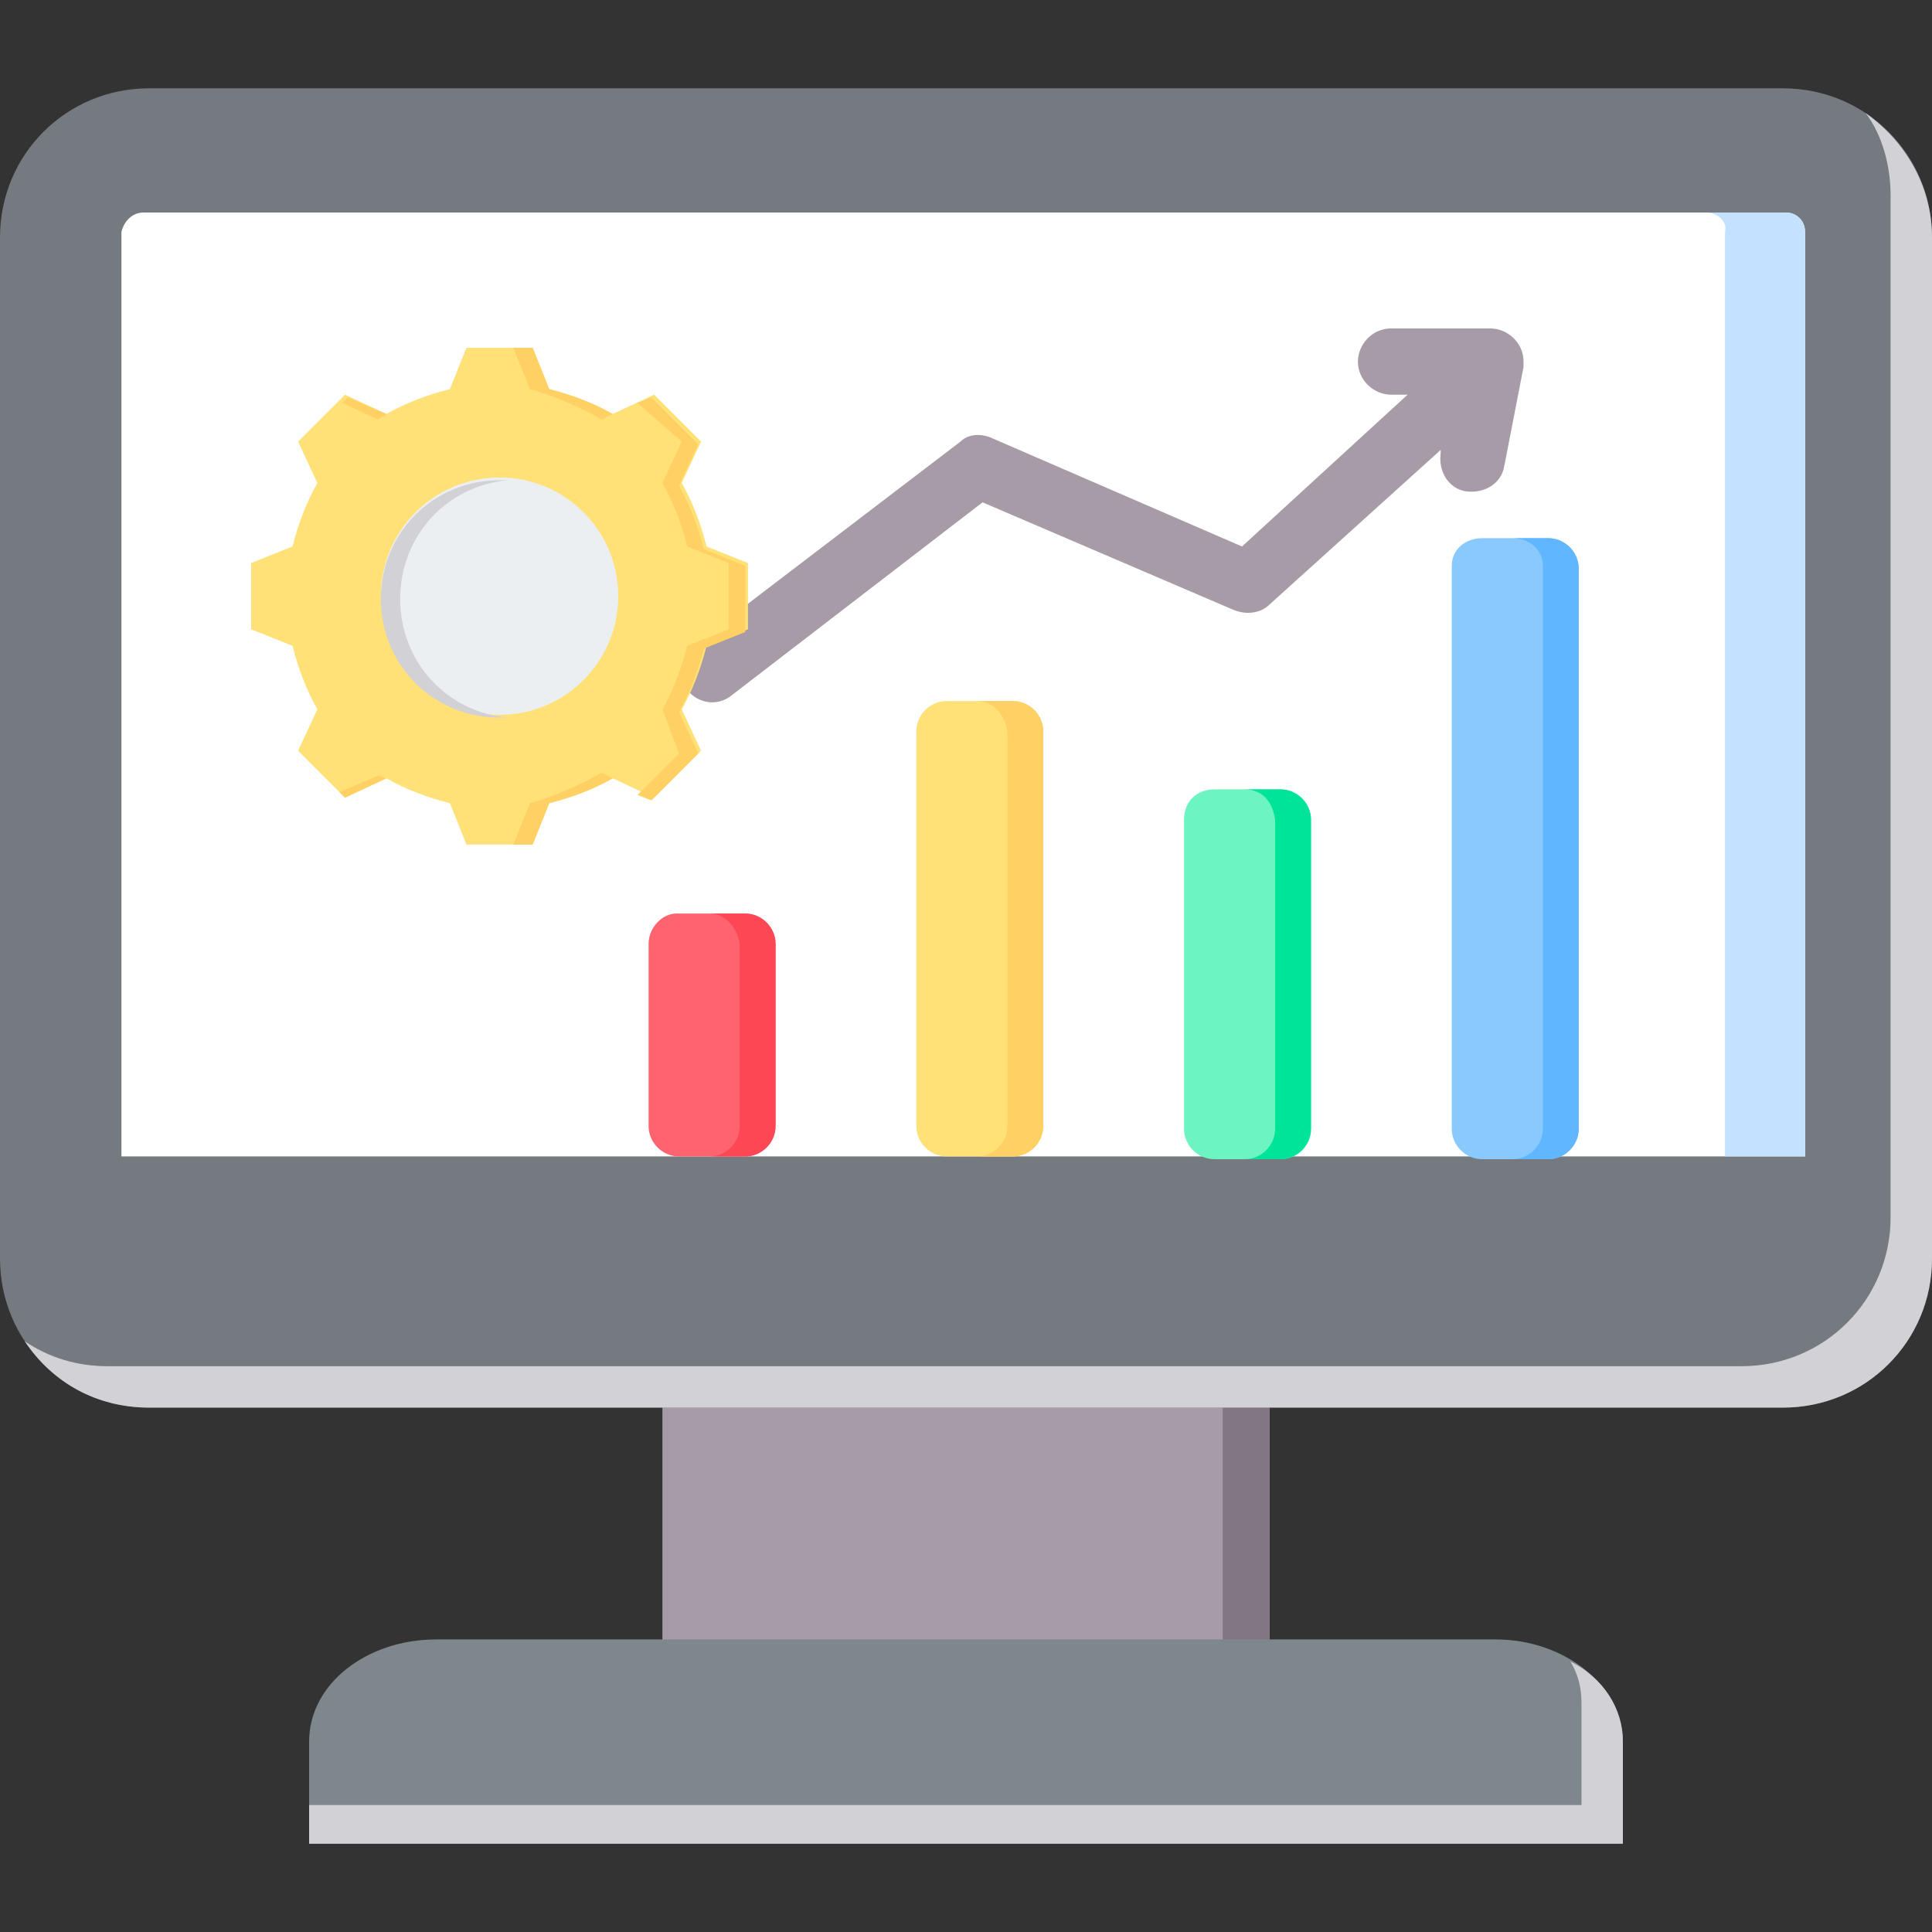 <svg xmlns="http://www.w3.org/2000/svg" xmlns:xlink="http://www.w3.org/1999/xlink" id="Layer_1" x="0px" y="0px" width="70px" height="70px" viewBox="0 0 70 70" style="enable-background:new 0 0 70 70;" xml:space="preserve"><rect x="0" y="0" width="70" height="70" fill="#333333" stroke="none"/><style type="text/css">	.st0{fill-rule:evenodd;clip-rule:evenodd;fill:#A79BA7;}	.st1{fill-rule:evenodd;clip-rule:evenodd;fill:#837683;}	.st2{fill-rule:evenodd;clip-rule:evenodd;fill:#7E878C;}	.st3{fill-rule:evenodd;clip-rule:evenodd;fill:#D1D1D6;}	.st4{fill-rule:evenodd;clip-rule:evenodd;fill:#747A7F;}	.st5{fill-rule:evenodd;clip-rule:evenodd;fill:#FFFFFF;}	.st6{fill-rule:evenodd;clip-rule:evenodd;fill:#C4E2FF;}	.st7{fill-rule:evenodd;clip-rule:evenodd;fill:#FE646F;}	.st8{fill-rule:evenodd;clip-rule:evenodd;fill:#FD4755;}	.st9{fill-rule:evenodd;clip-rule:evenodd;fill:#FFE177;}	.st10{fill-rule:evenodd;clip-rule:evenodd;fill:#FFD064;}	.st11{fill-rule:evenodd;clip-rule:evenodd;fill:#6CF5C2;}	.st12{fill-rule:evenodd;clip-rule:evenodd;fill:#00E499;}	.st13{fill-rule:evenodd;clip-rule:evenodd;fill:#8AC9FE;}	.st14{fill-rule:evenodd;clip-rule:evenodd;fill:#60B7FF;}	.st15{fill-rule:evenodd;clip-rule:evenodd;fill:#ECEFF1;}</style><path class="st0" d="M24,49h22v12.5H24V49z"></path><path class="st1" d="M44.3,49H46v12.5h-1.7V49z"></path><path class="st2" d="M11.2,66.8h47.6v-3.7c0-2-2.1-3.7-4.6-3.7H15.8c-2.5,0-4.6,1.6-4.6,3.7L11.2,66.8z"></path><path class="st3" d="M11.2,66.8h47.6v-3.7c0-1.2-0.7-2.3-1.9-2.9c0.3,0.5,0.4,1,0.4,1.5v3.7H11.2V66.8z"></path><path class="st4" d="M5.4,3.2h59.2c3,0,5.4,2.4,5.4,5.4v37c0,3-2.4,5.4-5.4,5.4H5.4c-3,0-5.4-2.4-5.4-5.4v-37C0,5.6,2.4,3.2,5.4,3.2 L5.4,3.2z"></path><path class="st3" d="M67.6,4.1C69,5.1,70,6.7,70,8.6v37c0,3-2.4,5.4-5.4,5.4H5.4c-1.9,0-3.5-0.9-4.5-2.4c0.9,0.6,1.9,0.9,3,0.9h59.2 c3,0,5.4-2.4,5.4-5.4v-37C68.5,6,68.2,4.9,67.6,4.1L67.6,4.1z"></path><path class="st5" d="M5.2,7.7h59.5c0.4,0,0.7,0.3,0.7,0.7v33.5h-61V8.4C4.5,8,4.8,7.7,5.2,7.7L5.2,7.7z"></path><path class="st6" d="M61.8,7.7h2.9c0.4,0,0.7,0.3,0.7,0.7v33.5h-2.9V8.4C62.6,8,62.2,7.7,61.8,7.7L61.8,7.7z"></path><g>	<path class="st7" d="M24.5,33.1H27c0.6,0,1.1,0.5,1.1,1.1v6.6c0,0.6-0.5,1.1-1.1,1.1h-2.4c-0.6,0-1.1-0.5-1.1-1.1v-6.6  C23.5,33.6,24,33.1,24.5,33.1L24.5,33.1z"></path>	<path class="st8" d="M25.7,33.1H27c0.6,0,1.1,0.5,1.1,1.1v6.6c0,0.6-0.5,1.1-1.1,1.1h-1.3c0.6,0,1.1-0.5,1.1-1.1v-6.6  C26.7,33.6,26.3,33.1,25.7,33.1L25.7,33.1z"></path>	<path class="st9" d="M34.3,25.4h2.4c0.6,0,1.1,0.5,1.1,1.1v14.3c0,0.6-0.5,1.1-1.1,1.1h-2.4c-0.6,0-1.1-0.5-1.1-1.1V26.5  C33.2,25.9,33.7,25.4,34.3,25.4L34.3,25.4z"></path>	<path class="st10" d="M35.4,25.4h1.3c0.6,0,1.1,0.5,1.1,1.1v14.3c0,0.6-0.5,1.1-1.1,1.1h-1.3c0.6,0,1.1-0.5,1.1-1.1V26.5  C36.4,25.9,36,25.4,35.4,25.4L35.4,25.4z"></path>	<path class="st11" d="M44,28.6h2.4c0.6,0,1.1,0.5,1.1,1.1v11.2c0,0.6-0.5,1.1-1.1,1.1c-0.8,0-1.6,0-2.4,0c-0.6,0-1.1-0.5-1.1-1.1  c0-3.9,0-7.3,0-11.2C42.9,29,43.4,28.6,44,28.6z"></path>	<path class="st12" d="M45.1,28.6h1.3c0.6,0,1.1,0.5,1.1,1.1v11.2c0,0.6-0.5,1.1-1.1,1.1h-1.3c0.6,0,1.1-0.5,1.1-1.1  c0-3.9,0-7.3,0-11.2C46.1,29,45.7,28.6,45.1,28.6z"></path>	<path class="st13" d="M53.7,19.5h2.4c0.6,0,1.1,0.5,1.1,1.1v20.3c0,0.6-0.5,1.1-1.1,1.1h-2.4c-0.6,0-1.1-0.5-1.1-1.1V20.5  C52.6,19.9,53.1,19.5,53.7,19.5L53.7,19.5z"></path>	<path class="st14" d="M54.8,19.5h1.3c0.6,0,1.1,0.5,1.1,1.1v20.3c0,0.6-0.5,1.1-1.1,1.1h-1.3c0.6,0,1.1-0.5,1.1-1.1V20.5  C55.9,19.9,55.4,19.5,54.8,19.5L54.8,19.5z"></path>	<path class="st0" d="M26.5,25.2c-0.5,0.4-1.2,0.3-1.6-0.2s-0.3-1.2,0.2-1.6l9.7-7.4c0.3-0.3,0.8-0.3,1.2-0.1l0,0l9,3.9l6-5.5h-0.6  c-0.6,0-1.2-0.5-1.2-1.2c0-0.6,0.5-1.2,1.2-1.2H54c0.6,0,1.2,0.5,1.2,1.2c0,0.1,0,0.2,0,0.2l0,0l-0.7,3.6c-0.1,0.6-0.7,1-1.4,0.9  c-0.6-0.1-1-0.7-0.9-1.4v-0.1L46,21.9c-0.3,0.3-0.8,0.4-1.3,0.2l-9.1-3.9L26.5,25.2z"></path></g><g>	<path class="st9" d="M19.9,14.1c0.8,0.2,1.6,0.5,2.3,0.9l1.5-0.7l1.7,1.7l-0.7,1.5c0.4,0.7,0.7,1.5,0.9,2.3l1.5,0.6v2.4l-1.5,0.6  c-0.2,0.8-0.5,1.6-0.9,2.3l0.7,1.5l-1.7,1.7l-1.5-0.7c-0.7,0.4-1.5,0.7-2.3,0.9l-0.6,1.5h-2.4l-0.6-1.5c-0.8-0.2-1.6-0.5-2.3-0.9  l-1.5,0.7l-1.7-1.7l0.7-1.5c-0.4-0.7-0.7-1.5-0.9-2.3l-1.5-0.6v-2.4l1.5-0.6c0.2-0.8,0.5-1.6,0.9-2.3L10.8,16l1.7-1.7L14,15  c0.7-0.4,1.5-0.7,2.3-0.9l0.6-1.5h2.4L19.9,14.1z"></path>	<path class="st10" d="M14,28.2l-1.5,0.7l-0.2-0.2l1.4-0.6C13.8,28.1,13.9,28.2,14,28.2L14,28.2z M19.9,14.1  c0.8,0.2,1.6,0.5,2.3,0.9l-0.4,0.2c-0.7-0.4-1.8-0.9-2.6-1.1l-0.6-1.5h0.7L19.9,14.1z M22.2,28.2c-0.7,0.4-1.5,0.7-2.3,0.9  l-0.6,1.5h-0.7l0.6-1.5c0.8-0.2,1.9-0.7,2.6-1.1L22.2,28.2z M12.4,14.6l0.2-0.2L14,15c-0.1,0.1-0.2,0.1-0.3,0.2L12.4,14.6z   M23.1,14.6l0.5-0.2l1.7,1.7l-0.7,1.5c0.4,0.7,0.7,1.5,0.9,2.3l1.5,0.6v2.4l-1.5,0.6c-0.2,0.8-0.5,1.6-0.9,2.3l0.7,1.5L23.6,29  l-0.5-0.2l1.5-1.5L24,25.7c0.4-0.7,0.7-1.5,0.9-2.3l1.5-0.6v-2.4l-1.5-0.6c-0.2-0.8-0.5-1.6-0.9-2.3l0.7-1.5L23.1,14.6z"></path>	<circle class="st15" cx="18.1" cy="21.6" r="4.3"></circle>	<path class="st3" d="M18.1,17.4c-2.4,0-4.3,1.9-4.3,4.3s1.9,4.3,4.3,4.3c0.1,0,0.2,0,0.3,0c-2.2-0.2-3.9-2-3.9-4.3s1.7-4.1,3.9-4.3  C18.3,17.4,18.2,17.4,18.1,17.4z"></path></g></svg>